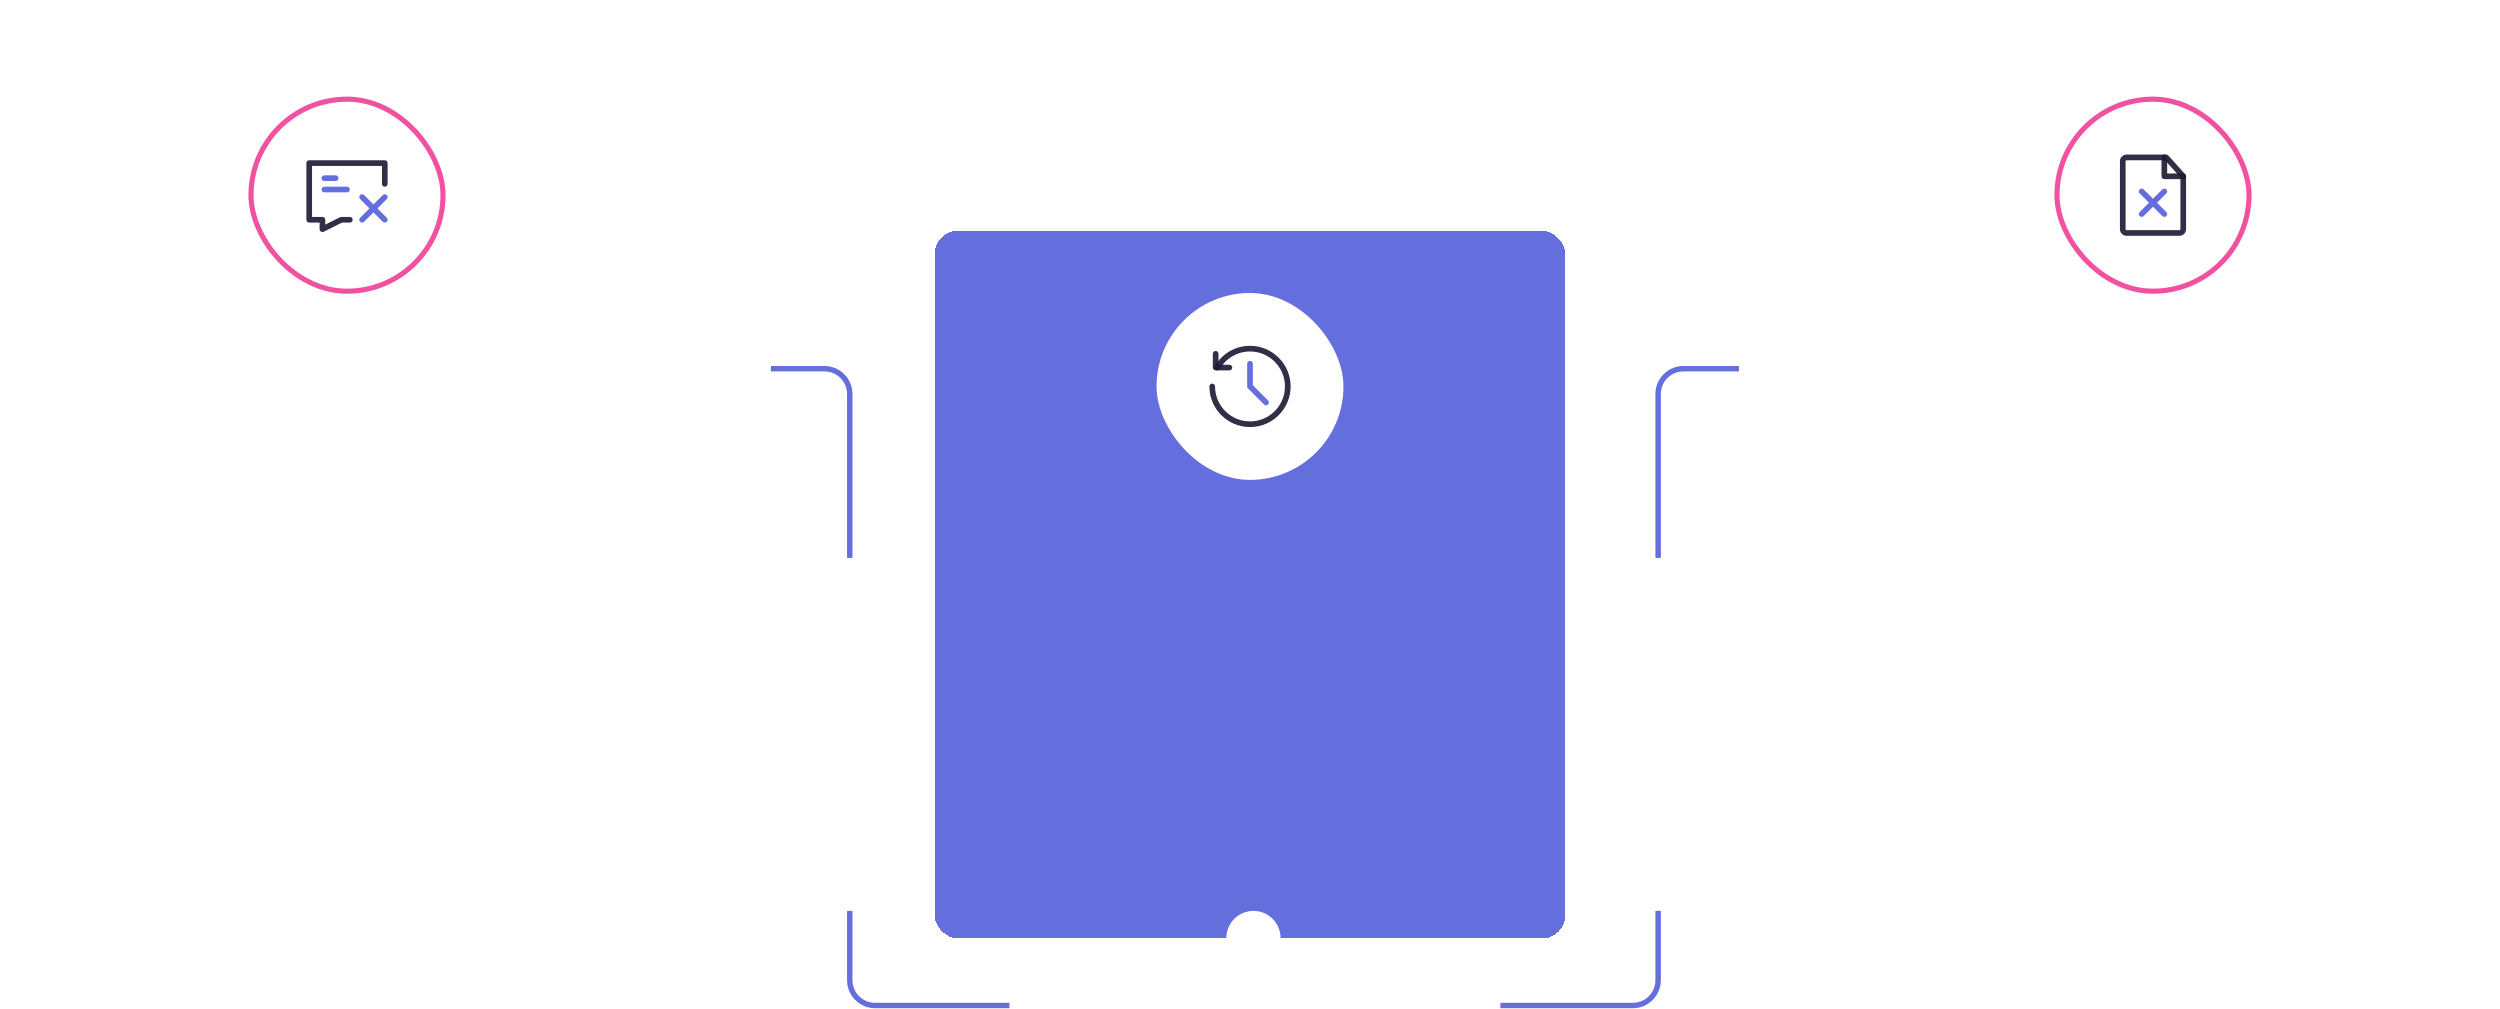 <?xml version="1.0" encoding="UTF-8"?> <svg xmlns="http://www.w3.org/2000/svg" width="1268" height="512" viewBox="0 0 1268 512" fill="none"> <g filter="url(#filter0_d_153_534)"> <rect x="19" y="12" width="320" height="368" rx="12.836" fill="white" shape-rendering="crispEdges"></rect> <rect x="130.3" y="46.3" width="97.4" height="97.4" rx="48.7" fill="white"></rect> <path fill-rule="evenodd" clip-rule="evenodd" d="M158.396 78.709C158.396 77.915 159.039 77.271 159.833 77.271H198.167C198.96 77.271 199.604 77.915 199.604 78.709V89.25C199.604 90.044 198.96 90.688 198.167 90.688C197.373 90.688 196.729 90.044 196.729 89.25V80.146H161.271V106.021H166.542C167.335 106.021 167.979 106.665 167.979 107.458V109.924L175.482 106.173C175.682 106.073 175.902 106.021 176.125 106.021H180.437C181.231 106.021 181.875 106.665 181.875 107.458C181.875 108.252 181.231 108.896 180.437 108.896H176.464L167.184 113.536C166.739 113.759 166.21 113.735 165.786 113.473C165.362 113.211 165.104 112.748 165.104 112.25V108.896H159.833C159.039 108.896 158.396 108.252 158.396 107.458V78.709Z" fill="#1A1931" fill-opacity="0.9"></path> <path fill-rule="evenodd" clip-rule="evenodd" d="M166.062 86.375C166.062 85.581 166.706 84.938 167.5 84.938H173.25C174.044 84.938 174.687 85.581 174.687 86.375C174.687 87.169 174.044 87.812 173.25 87.812H167.5C166.706 87.812 166.062 87.169 166.062 86.375Z" fill="#646FDD"></path> <path fill-rule="evenodd" clip-rule="evenodd" d="M166.062 92.125C166.062 91.331 166.706 90.688 167.5 90.688H179C179.794 90.688 180.437 91.331 180.437 92.125C180.437 92.919 179.794 93.562 179 93.562H167.5C166.706 93.562 166.062 92.919 166.062 92.125Z" fill="#646FDD"></path> <path fill-rule="evenodd" clip-rule="evenodd" d="M185.65 94.942C186.212 94.381 187.122 94.381 187.683 94.942L199.183 106.442C199.745 107.003 199.745 107.914 199.183 108.475C198.622 109.036 197.712 109.036 197.15 108.475L185.65 96.975C185.089 96.414 185.089 95.503 185.65 94.942Z" fill="#646FDD"></path> <path fill-rule="evenodd" clip-rule="evenodd" d="M199.183 94.942C199.745 95.503 199.745 96.414 199.183 96.975L187.683 108.475C187.122 109.036 186.212 109.036 185.65 108.475C185.089 107.914 185.089 107.003 185.65 106.442L197.15 94.942C197.712 94.381 198.622 94.381 199.183 94.942Z" fill="#646FDD"></path> <rect x="130.3" y="46.3" width="97.4" height="97.4" rx="48.7" stroke="#F0529F" stroke-width="2.6"></rect> </g> <g filter="url(#filter1_d_153_534)"> <rect x="935" y="12" width="320" height="368" rx="12.836" fill="white" shape-rendering="crispEdges"></rect> <rect x="1046.3" y="46.3" width="97.4" height="97.4" rx="48.7" fill="white"></rect> <path fill-rule="evenodd" clip-rule="evenodd" d="M1078.23 77.75C1078.23 75.898 1079.73 74.396 1081.58 74.396H1101.71C1102.12 74.396 1102.5 74.569 1102.78 74.872L1111.4 84.455C1111.64 84.719 1111.77 85.062 1111.77 85.417V112.25C1111.77 114.103 1110.27 115.604 1108.42 115.604H1081.58C1079.73 115.604 1078.23 114.103 1078.23 112.25V77.75ZM1081.58 77.271C1081.32 77.271 1081.1 77.486 1081.1 77.75V112.25C1081.1 112.515 1081.32 112.729 1081.58 112.729H1108.42C1108.68 112.729 1108.9 112.515 1108.9 112.25V85.968L1101.07 77.271H1081.58Z" fill="#1A1931" fill-opacity="0.9"></path> <path fill-rule="evenodd" clip-rule="evenodd" d="M1088.23 92.067C1088.79 91.506 1089.71 91.506 1090.27 92.067L1101.77 103.567C1102.33 104.128 1102.33 105.039 1101.77 105.6C1101.21 106.161 1100.29 106.161 1099.73 105.6L1088.23 94.1C1087.67 93.539 1087.67 92.628 1088.23 92.067Z" fill="#646FDD"></path> <path fill-rule="evenodd" clip-rule="evenodd" d="M1101.77 92.067C1102.33 92.628 1102.33 93.539 1101.77 94.1L1090.27 105.6C1089.71 106.161 1088.79 106.161 1088.23 105.6C1087.67 105.039 1087.67 104.128 1088.23 103.567L1099.73 92.067C1100.29 91.506 1101.21 91.506 1101.77 92.067Z" fill="#646FDD"></path> <path fill-rule="evenodd" clip-rule="evenodd" d="M1100.75 74.396C1101.54 74.396 1102.19 75.04 1102.19 75.834V83.979H1110.33C1111.13 83.979 1111.77 84.623 1111.77 85.417C1111.77 86.211 1111.13 86.854 1110.33 86.854H1100.75C1099.96 86.854 1099.31 86.211 1099.31 85.417V75.834C1099.31 75.04 1099.96 74.396 1100.75 74.396Z" fill="#1A1931" fill-opacity="0.9"></path> <rect x="1046.3" y="46.3" width="97.4" height="97.4" rx="48.7" stroke="#F0529F" stroke-width="2.6"></rect> </g> <g filter="url(#filter2_d_153_534)"> <rect x="477" y="113" width="320" height="359" rx="12" fill="#646FDD" shape-rendering="crispEdges"></rect> <rect x="588.3" y="143.3" width="97.4" height="97.4" rx="48.7" fill="white"></rect> <path fill-rule="evenodd" clip-rule="evenodd" d="M619.576 174.009C620.37 174.009 621.013 174.653 621.013 175.447V180.979H626.546C627.34 180.979 627.983 181.623 627.983 182.416C627.983 183.21 627.34 183.854 626.546 183.854H619.576C618.782 183.854 618.138 183.21 618.138 182.416V175.447C618.138 174.653 618.782 174.009 619.576 174.009Z" fill="#1A1931" fill-opacity="0.9"></path> <path fill-rule="evenodd" clip-rule="evenodd" d="M619.155 181.695C622.715 175.541 629.373 171.396 637 171.396C648.38 171.396 657.605 180.621 657.605 192C657.605 203.38 648.38 212.604 637 212.604C625.621 212.604 616.396 203.38 616.396 192C616.396 191.206 617.04 190.563 617.834 190.563C618.628 190.563 619.271 191.206 619.271 192C619.271 201.792 627.209 209.729 637 209.729C646.792 209.729 654.73 201.792 654.73 192C654.73 182.209 646.792 174.271 637 174.271C630.441 174.271 624.711 177.833 621.643 183.135C621.246 183.822 620.366 184.057 619.679 183.659C618.992 183.262 618.757 182.382 619.155 181.695Z" fill="#1A1931" fill-opacity="0.9"></path> <path fill-rule="evenodd" clip-rule="evenodd" d="M637.005 179.063C637.799 179.063 638.443 179.706 638.443 180.5L638.441 191.413L646.146 199.118C646.708 199.679 646.708 200.59 646.146 201.151C645.585 201.712 644.675 201.712 644.114 201.151L635.987 193.025C635.718 192.755 635.566 192.39 635.566 192.008L635.568 180.5C635.568 179.706 636.211 179.062 637.005 179.063Z" fill="#646FDD"></path> <rect x="588.3" y="143.3" width="97.4" height="97.4" rx="48.7" stroke="#646FDD" stroke-width="2.6"></rect> </g> <path d="M351 187H418.22C425.309 187 431.056 192.747 431.056 199.836V497.164C431.056 504.253 436.803 510 443.892 510H613.691C619.114 510 623.952 506.592 625.778 501.486L636 472.899" stroke="white" stroke-width="2.751"></path> <path d="M431 462V497.164C431 504.253 436.747 510 443.836 510H512" stroke="#646FDD" stroke-width="2.751"></path> <path d="M391 187H418.164C425.253 187 431 192.747 431 199.836V283" stroke="#646FDD" stroke-width="2.751"></path> <path d="M922 187H854.499C847.41 187 841.663 192.747 841.663 199.836V497.164C841.663 504.253 835.916 510 828.827 510H658.344C652.927 510 648.092 506.599 646.263 501.499L636 472.899" stroke="white" stroke-width="2.751"></path> <path d="M841 462V497.164C841 504.253 835.253 510 828.164 510H761" stroke="#646FDD" stroke-width="2.751"></path> <path d="M882 187H853.836C846.747 187 841 192.747 841 199.836V283" stroke="#646FDD" stroke-width="2.751"></path> <g filter="url(#filter3_d_153_534)"> <circle cx="635.753" cy="471.753" r="13.753" fill="white"></circle> </g> <g filter="url(#filter4_d_153_534)"> <circle cx="935" cy="187" r="14" fill="white"></circle> </g> <g filter="url(#filter5_d_153_534)"> <circle cx="339" cy="187" r="14" transform="rotate(90 339 187)" fill="white"></circle> </g> <defs> <filter id="filter0_d_153_534" x="0" y="0" width="352" height="400" filterUnits="userSpaceOnUse" color-interpolation-filters="sRGB"> <feFlood flood-opacity="0" result="BackgroundImageFix"></feFlood> <feColorMatrix in="SourceAlpha" type="matrix" values="0 0 0 0 0 0 0 0 0 0 0 0 0 0 0 0 0 0 127 0" result="hardAlpha"></feColorMatrix> <feOffset dx="-3" dy="4"></feOffset> <feGaussianBlur stdDeviation="8"></feGaussianBlur> <feComposite in2="hardAlpha" operator="out"></feComposite> <feColorMatrix type="matrix" values="0 0 0 0 0.204 0 0 0 0 0.219 0 0 0 0 0.567 0 0 0 0.09 0"></feColorMatrix> <feBlend mode="normal" in2="BackgroundImageFix" result="effect1_dropShadow_153_534"></feBlend> <feBlend mode="normal" in="SourceGraphic" in2="effect1_dropShadow_153_534" result="shape"></feBlend> </filter> <filter id="filter1_d_153_534" x="916" y="0" width="352" height="400" filterUnits="userSpaceOnUse" color-interpolation-filters="sRGB"> <feFlood flood-opacity="0" result="BackgroundImageFix"></feFlood> <feColorMatrix in="SourceAlpha" type="matrix" values="0 0 0 0 0 0 0 0 0 0 0 0 0 0 0 0 0 0 127 0" result="hardAlpha"></feColorMatrix> <feOffset dx="-3" dy="4"></feOffset> <feGaussianBlur stdDeviation="8"></feGaussianBlur> <feComposite in2="hardAlpha" operator="out"></feComposite> <feColorMatrix type="matrix" values="0 0 0 0 0.204 0 0 0 0 0.219 0 0 0 0 0.567 0 0 0 0.09 0"></feColorMatrix> <feBlend mode="normal" in2="BackgroundImageFix" result="effect1_dropShadow_153_534"></feBlend> <feBlend mode="normal" in="SourceGraphic" in2="effect1_dropShadow_153_534" result="shape"></feBlend> </filter> <filter id="filter2_d_153_534" x="458" y="101" width="352" height="391" filterUnits="userSpaceOnUse" color-interpolation-filters="sRGB"> <feFlood flood-opacity="0" result="BackgroundImageFix"></feFlood> <feColorMatrix in="SourceAlpha" type="matrix" values="0 0 0 0 0 0 0 0 0 0 0 0 0 0 0 0 0 0 127 0" result="hardAlpha"></feColorMatrix> <feOffset dx="-3" dy="4"></feOffset> <feGaussianBlur stdDeviation="8"></feGaussianBlur> <feComposite in2="hardAlpha" operator="out"></feComposite> <feColorMatrix type="matrix" values="0 0 0 0 0.204 0 0 0 0 0.219 0 0 0 0 0.567 0 0 0 0.15 0"></feColorMatrix> <feBlend mode="normal" in2="BackgroundImageFix" result="effect1_dropShadow_153_534"></feBlend> <feBlend mode="normal" in="SourceGraphic" in2="effect1_dropShadow_153_534" result="shape"></feBlend> </filter> <filter id="filter3_d_153_534" x="606" y="446" width="59.506" height="59.505" filterUnits="userSpaceOnUse" color-interpolation-filters="sRGB"> <feFlood flood-opacity="0" result="BackgroundImageFix"></feFlood> <feColorMatrix in="SourceAlpha" type="matrix" values="0 0 0 0 0 0 0 0 0 0 0 0 0 0 0 0 0 0 127 0" result="hardAlpha"></feColorMatrix> <feOffset dy="4"></feOffset> <feGaussianBlur stdDeviation="8"></feGaussianBlur> <feComposite in2="hardAlpha" operator="out"></feComposite> <feColorMatrix type="matrix" values="0 0 0 0 0.188 0 0 0 0 0.17 0 0 0 0 0.392 0 0 0 0.1 0"></feColorMatrix> <feBlend mode="normal" in2="BackgroundImageFix" result="effect1_dropShadow_153_534"></feBlend> <feBlend mode="normal" in="SourceGraphic" in2="effect1_dropShadow_153_534" result="shape"></feBlend> </filter> <filter id="filter4_d_153_534" x="905" y="161" width="60" height="60" filterUnits="userSpaceOnUse" color-interpolation-filters="sRGB"> <feFlood flood-opacity="0" result="BackgroundImageFix"></feFlood> <feColorMatrix in="SourceAlpha" type="matrix" values="0 0 0 0 0 0 0 0 0 0 0 0 0 0 0 0 0 0 127 0" result="hardAlpha"></feColorMatrix> <feOffset dy="4"></feOffset> <feGaussianBlur stdDeviation="8"></feGaussianBlur> <feComposite in2="hardAlpha" operator="out"></feComposite> <feColorMatrix type="matrix" values="0 0 0 0 0.188 0 0 0 0 0.17 0 0 0 0 0.392 0 0 0 0.1 0"></feColorMatrix> <feBlend mode="normal" in2="BackgroundImageFix" result="effect1_dropShadow_153_534"></feBlend> <feBlend mode="normal" in="SourceGraphic" in2="effect1_dropShadow_153_534" result="shape"></feBlend> </filter> <filter id="filter5_d_153_534" x="309" y="161" width="60" height="60" filterUnits="userSpaceOnUse" color-interpolation-filters="sRGB"> <feFlood flood-opacity="0" result="BackgroundImageFix"></feFlood> <feColorMatrix in="SourceAlpha" type="matrix" values="0 0 0 0 0 0 0 0 0 0 0 0 0 0 0 0 0 0 127 0" result="hardAlpha"></feColorMatrix> <feOffset dy="4"></feOffset> <feGaussianBlur stdDeviation="8"></feGaussianBlur> <feComposite in2="hardAlpha" operator="out"></feComposite> <feColorMatrix type="matrix" values="0 0 0 0 0.188 0 0 0 0 0.17 0 0 0 0 0.392 0 0 0 0.1 0"></feColorMatrix> <feBlend mode="normal" in2="BackgroundImageFix" result="effect1_dropShadow_153_534"></feBlend> <feBlend mode="normal" in="SourceGraphic" in2="effect1_dropShadow_153_534" result="shape"></feBlend> </filter> </defs> </svg> 